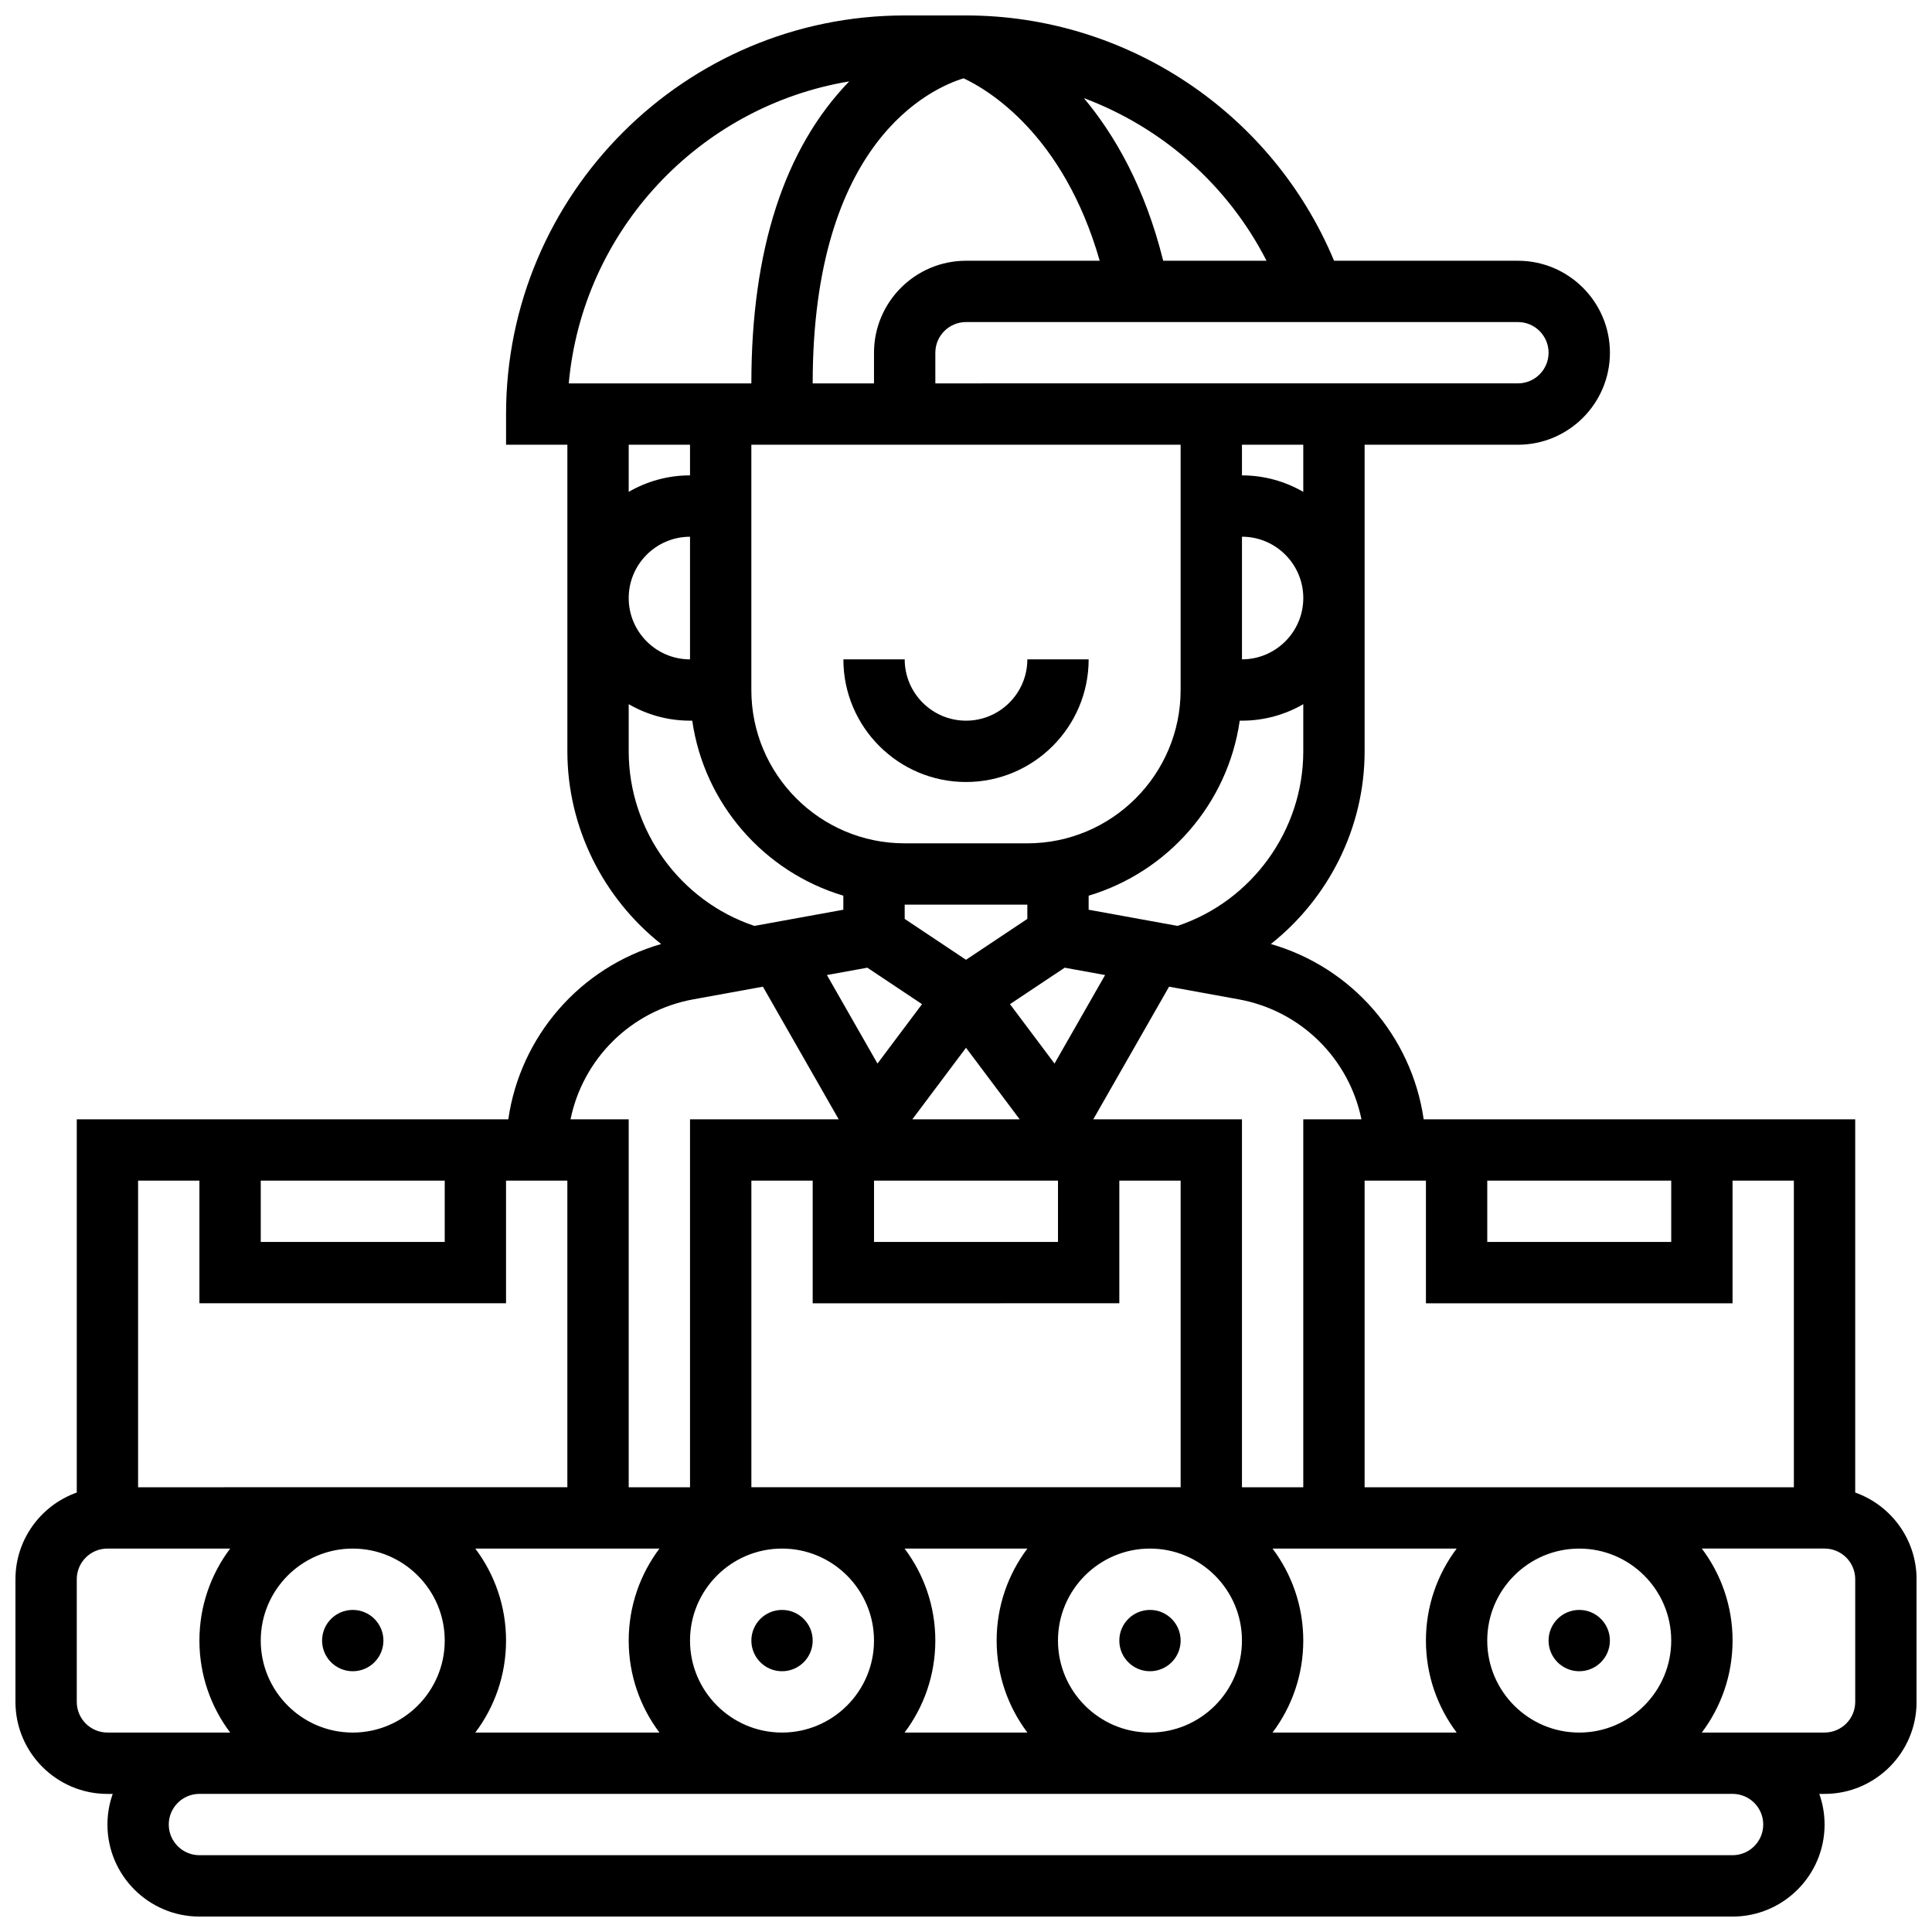 <?xml version="1.0" encoding="UTF-8"?>
<!-- Uploaded to: SVG Repo, www.svgrepo.com, Generator: SVG Repo Mixer Tools -->
<svg width="800px" height="800px" version="1.1" viewBox="144 144 512 512" xmlns="http://www.w3.org/2000/svg">
 <defs>
  <clipPath id="a">
   <path d="m148.09 148.09h503.81v503.81h-503.81z"/>
  </clipPath>
 </defs>
 <path d="m570.64 578.77c0 4.488-3.641 8.125-8.125 8.125-4.488 0-8.129-3.637-8.129-8.125s3.641-8.125 8.129-8.125c4.484 0 8.125 3.637 8.125 8.125"/>
 <path d="m456.88 578.77c0 4.488-3.637 8.125-8.125 8.125-4.488 0-8.125-3.637-8.125-8.125s3.637-8.125 8.125-8.125c4.488 0 8.125 3.637 8.125 8.125"/>
 <path d="m359.37 578.77c0 4.488-3.637 8.125-8.125 8.125-4.488 0-8.125-3.637-8.125-8.125s3.637-8.125 8.125-8.125c4.488 0 8.125 3.637 8.125 8.125"/>
 <path d="m245.61 578.77c0 4.488-3.637 8.125-8.125 8.125s-8.129-3.637-8.129-8.125 3.641-8.125 8.129-8.125 8.125 3.637 8.125 8.125"/>
 <g clip-path="url(#a)">
  <path d="m635.65 539.54v-98.91h-114.36c-3.18-22.004-18.996-40.262-40.504-46.453 15.285-12.105 24.852-30.82 24.852-51.059v-81.258h40.629c13.441 0 24.379-10.938 24.379-24.379 0-13.441-10.938-24.379-24.379-24.379h-48.727c-16.297-39.113-54.785-65.008-97.539-65.008h-16.25c-58.25 0-105.64 47.387-105.64 105.64v8.125h16.25v81.258c0 20.238 9.562 38.953 24.848 51.059-21.508 6.191-37.324 24.449-40.504 46.453l-114.36 0.004v98.91c-9.457 3.352-16.25 12.387-16.25 22.98v32.504c0 13.441 10.938 24.379 24.379 24.379h1.398c-0.902 2.543-1.398 5.277-1.398 8.125 0 13.441 10.938 24.379 24.379 24.379h406.3c13.441 0 24.379-10.934 24.379-24.379 0-2.848-0.496-5.582-1.398-8.125l1.398-0.004c13.441 0 24.379-10.934 24.379-24.379v-32.504c-0.004-10.59-6.797-19.625-16.254-22.977zm-16.254-1.398h-113.76v-81.258h16.25v32.504h81.258v-32.504h16.25zm-32.504 40.629c0 13.441-10.938 24.379-24.379 24.379s-24.379-10.938-24.379-24.379c0-13.441 10.938-24.379 24.379-24.379 13.445 0 24.379 10.938 24.379 24.379zm-373.79 0c0-13.441 10.938-24.379 24.379-24.379 13.441 0 24.379 10.938 24.379 24.379 0 13.441-10.938 24.379-24.379 24.379-13.441 0-24.379-10.938-24.379-24.379zm56.859-24.379h48.801c-5.113 6.797-8.148 15.238-8.148 24.379s3.035 17.582 8.148 24.379h-48.801c5.113-6.797 8.148-15.238 8.148-24.379s-3.035-17.582-8.148-24.379zm56.902-235.65c-8.961 0-16.25-7.293-16.25-16.25 0-8.961 7.293-16.25 16.25-16.25zm72.5-153.99c6.422 3 26.469 14.812 36.07 48.352h-35.434c-13.441 0-24.379 10.938-24.379 24.379v8.125h-16.25c-0.004-64.242 31.484-78.242 39.992-80.855zm-56.246 97.105h113.76v65.008c0 22.402-18.227 40.629-40.629 40.629h-32.504c-22.402 0-40.629-18.227-40.629-40.629zm130.02 24.379c8.961 0 16.25 7.293 16.25 16.25 0 8.961-7.293 16.25-16.25 16.25zm-97.512 170.64h48.754v16.25h-48.754zm50.531-56.426 10.707 1.945-13.402 23.457-11.805-15.738zm-9.902-16.707v3.777l-16.25 10.836-16.25-10.836-0.004-3.777zm-42.406 16.707 14.5 9.664-11.805 15.738-13.402-23.457zm26.156 21.215 14.219 18.961h-28.441zm40.629 67.715v-32.504h16.25v81.258l-113.76 0.004v-81.258h16.25v32.504zm-113.77 89.387c0-13.441 10.938-24.379 24.379-24.379 13.441 0 24.379 10.938 24.379 24.379 0 13.441-10.938 24.379-24.379 24.379-13.441 0-24.379-10.938-24.379-24.379zm56.859-24.379h32.547c-5.113 6.797-8.148 15.238-8.148 24.379s3.035 17.582 8.148 24.379h-32.547c5.113-6.797 8.148-15.238 8.148-24.379s-3.035-17.582-8.148-24.379zm40.652 24.379c0-13.441 10.938-24.379 24.379-24.379s24.379 10.938 24.379 24.379c0 13.441-10.938 24.379-24.379 24.379s-24.379-10.938-24.379-24.379zm56.859-24.379h48.801c-5.113 6.797-8.148 15.238-8.148 24.379s3.035 17.582 8.148 24.379h-48.801c5.113-6.797 8.148-15.238 8.148-24.379s-3.035-17.582-8.148-24.379zm56.906-97.512h48.754v16.25h-48.754zm-33.34-16.25h-15.418v97.512h-16.25v-97.512h-39.398l20.082-35.145 18.457 3.356c16.578 3.016 29.25 15.812 32.527 31.789zm-48.73-51.254-23.566-4.285v-3.723c20.949-6.258 36.867-24.285 40.039-46.379h0.59c5.918 0 11.465-1.598 16.25-4.371v12.5c0 20.918-13.609 39.68-33.312 46.258zm33.312-115.02c-4.785-2.773-10.336-4.371-16.25-4.371v-8.125h16.25zm56.883-45.004c4.481 0 8.125 3.644 8.125 8.125 0 4.481-3.644 8.125-8.125 8.125l-154.39 0.004v-8.125c0-4.481 3.644-8.125 8.125-8.125zm-66.621-16.25h-27.383c-4.836-19.438-12.832-33.316-21.016-43.094 20.723 7.754 38.148 23.023 48.398 43.094zm-110.6-47.523c-17.191 17.77-25.926 44.672-25.926 80.027h-48.391c3.676-40.602 34.621-73.426 74.316-80.027zm-42.18 96.277v8.125c-5.918 0-11.465 1.598-16.25 4.371v-12.496zm-16.25 81.262v-12.5c4.785 2.773 10.336 4.371 16.25 4.371h0.59c3.176 22.094 19.09 40.117 40.039 46.379v3.723l-23.566 4.285c-19.703-6.578-33.312-25.34-33.312-46.258zm17.109 65.723 18.457-3.356 20.082 35.145h-39.398v97.512h-16.25v-97.512h-15.414c3.273-15.977 15.945-28.773 32.523-31.789zm-114.62 48.039h48.754v16.25l-48.754 0.004zm-16.254 0v32.504h81.258v-32.504h16.25v81.258l-113.76 0.004v-81.258zm-32.504 138.14v-32.504c0-4.481 3.644-8.125 8.125-8.125h32.527c-5.113 6.793-8.148 15.234-8.148 24.375s3.035 17.582 8.148 24.379h-32.523c-4.481 0-8.129-3.644-8.129-8.125zm446.93 32.504c0 4.481-3.644 8.125-8.125 8.125h-406.3c-4.481 0-8.125-3.644-8.125-8.125 0-4.481 3.644-8.125 8.125-8.125h406.3c4.484-0.004 8.129 3.644 8.129 8.125zm24.379-32.504c0 4.481-3.644 8.125-8.125 8.125h-32.527c5.113-6.797 8.148-15.238 8.148-24.379s-3.035-17.582-8.148-24.379h32.527c4.481 0 8.125 3.644 8.125 8.125z"/>
 </g>
 <path d="m400 351.24c17.922 0 32.504-14.582 32.504-32.504h-16.25c0 8.961-7.293 16.25-16.25 16.25-8.961 0-16.25-7.293-16.25-16.25h-16.25c-0.008 17.922 14.57 32.504 32.496 32.504z"/>
</svg>